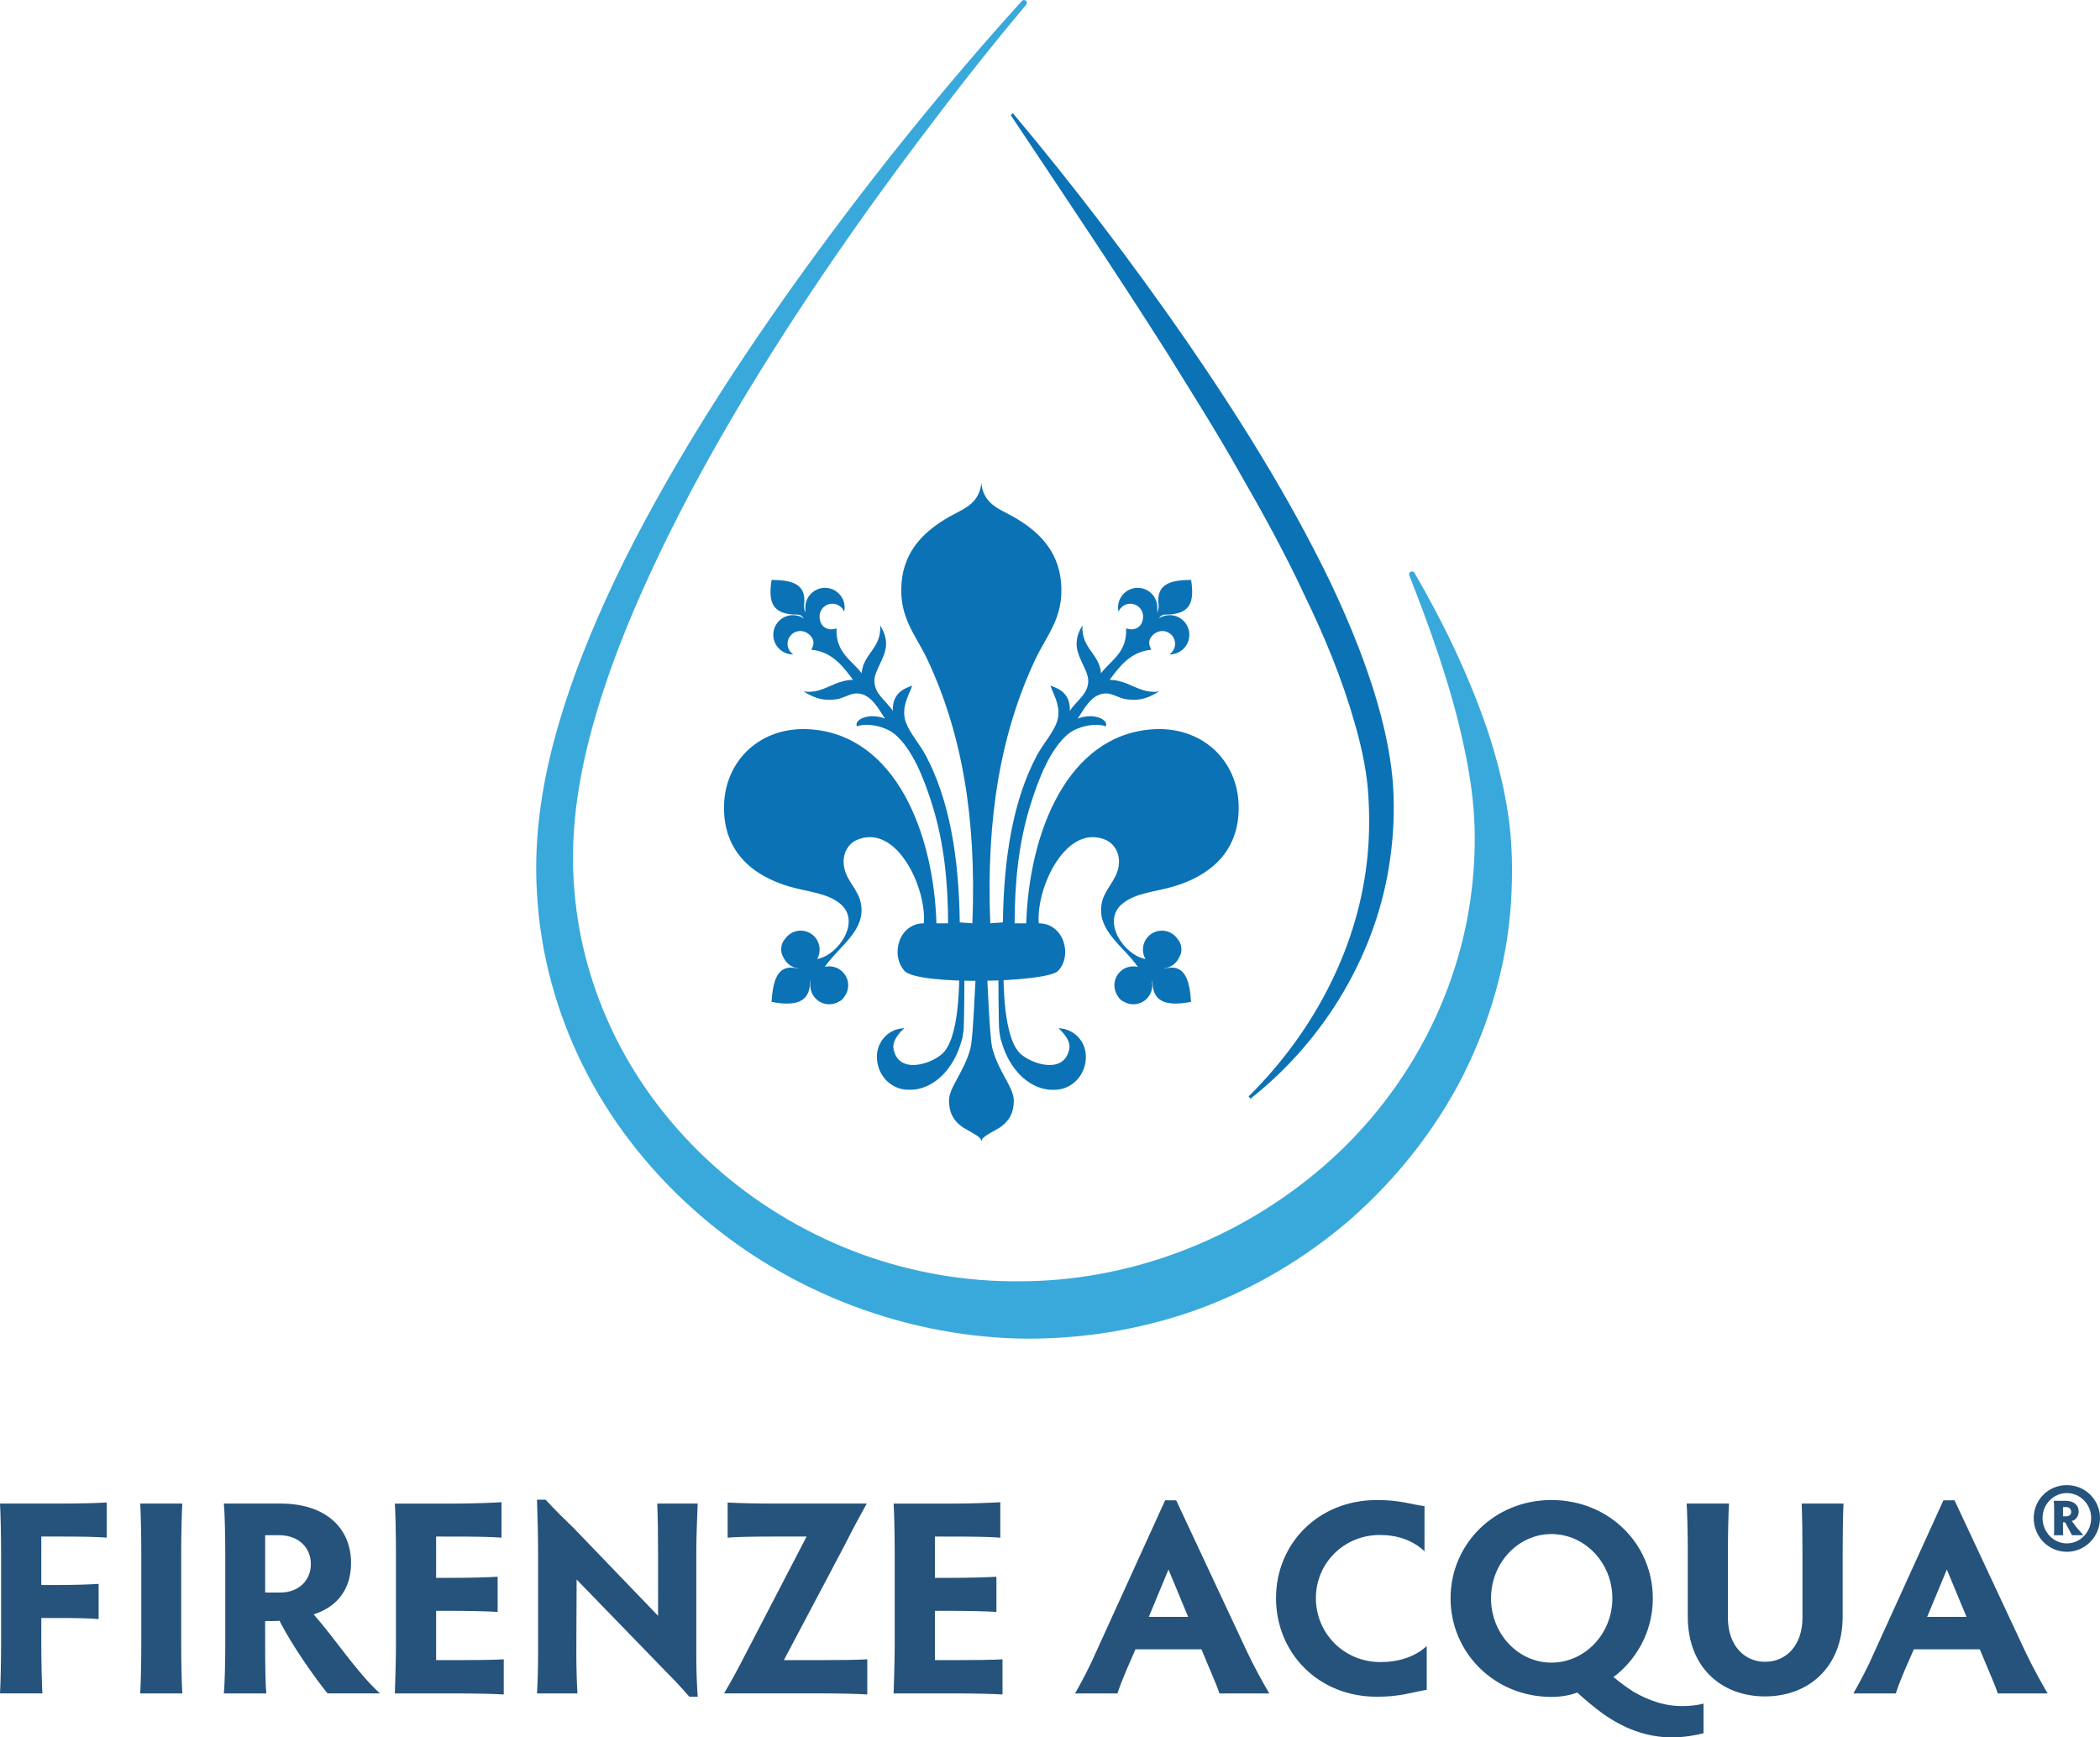 <?xml version="1.0" encoding="UTF-8"?>
<!-- Generator: Adobe Illustrator 15.0.2, SVG Export Plug-In . SVG Version: 6.00 Build 0)  -->
<svg xmlns="http://www.w3.org/2000/svg" xmlns:xlink="http://www.w3.org/1999/xlink" version="1.1" id="Livello_1" x="0px" y="0px" width="217.759px" height="180.17px" viewBox="0 0 217.759 180.17" xml:space="preserve">
<g>
	<defs>
		<rect id="SVGID_1_" width="217.759" height="180.17"></rect>
	</defs>
	<clipPath id="SVGID_2_">
		<use xlink:href="#SVGID_1_" overflow="visible"></use>
	</clipPath>
	<path clip-path="url(#SVGID_2_)" fill="#25537C" d="M214.323,154.009c1.896,0,3.436,1.518,3.436,3.413   c0,1.94-1.539,3.502-3.436,3.502c-1.918,0-3.437-1.562-3.437-3.502C210.887,155.526,212.405,154.009,214.323,154.009    M214.323,160.054c1.383,0,2.521-1.183,2.521-2.632c0-1.428-1.139-2.588-2.521-2.588s-2.521,1.16-2.521,2.588   C211.802,158.871,212.94,160.054,214.323,160.054 M213.921,158.47c0,0.357,0.022,0.58,0.022,0.736h-0.959   c0.021-0.156,0.021-0.49,0.021-0.848v-1.764c0-0.334-0.021-0.825-0.044-0.959h1.228c0.914,0,1.359,0.491,1.359,1.115   c0,0.514-0.334,0.893-0.713,0.98c0.445,0.647,0.848,1.071,1.204,1.474h-1.183l-0.714-1.338h-0.224v0.603H213.921z M213.921,157.243   h0.335c0.313,0,0.535-0.18,0.513-0.47c0-0.289-0.224-0.489-0.513-0.489h-0.335V157.243z"></path>
	<path clip-path="url(#SVGID_2_)" fill="#25537C" d="M0.113,170.464v-9.396c0-1.983-0.055-4.278-0.112-5.146h6.233   c1.955,0,3.937-0.053,4.828-0.11v3.646c-0.892-0.085-2.873-0.116-4.828-0.116H4.283v5.028h1.664c1.896,0,3.419-0.062,4.28-0.117   v3.65c-0.861-0.084-2.384-0.115-4.28-0.115H4.283v2.674c0,1.953,0.057,4.248,0.112,5.145H0   C0.058,174.712,0.113,172.417,0.113,170.464"></path>
	<path clip-path="url(#SVGID_2_)" fill="#25537C" d="M18.789,170.464c0,1.953,0.058,4.248,0.117,5.146h-4.367   c0.058-0.896,0.113-3.191,0.113-5.146v-9.396c0-1.953-0.056-4.278-0.113-5.146h4.367c-0.06,0.866-0.117,3.192-0.117,5.146V170.464z   "></path>
	<path clip-path="url(#SVGID_2_)" fill="#25537C" d="M27.496,170.521c0,1.953,0.029,4.19,0.114,5.089h-4.396   c0.087-0.896,0.144-3.136,0.144-5.089v-9.452c0-1.951-0.057-4.277-0.144-5.146h5.888c4.713,0,7.3,2.585,7.3,6.146   c0,3.106-1.81,4.687-3.878,5.345c2.24,2.532,4.396,5.92,6.867,8.191h-5.432c-1.265-1.552-3.764-5.086-4.97-7.527   c-0.201,0.025-0.373,0.025-0.546,0.025h-0.948L27.496,170.521z M27.496,165.148h1.581c1.866,0,3.158-1.233,3.158-2.961   c0-1.551-1.119-2.985-3.334-2.985h-1.405V165.148"></path>
	<path clip-path="url(#SVGID_2_)" fill="#25537C" d="M45.223,159.344v4.282h1.639c1.954,0,3.852-0.058,4.74-0.115v3.646   c-0.889-0.054-2.786-0.11-4.74-0.11h-1.639v5.112h2.1c1.981,0,4.049-0.025,4.913-0.086v3.646c-0.864-0.058-2.932-0.109-4.913-0.109   h-6.378c0.059-1.584,0.113-3.854,0.113-5.146v-9.423c0-1.983-0.055-4.251-0.113-5.117h6.146c1.956,0,4.022-0.085,4.914-0.143v3.679   c-0.892-0.085-2.958-0.116-4.914-0.116H45.223z"></path>
	<path clip-path="url(#SVGID_2_)" fill="#25537C" d="M59.878,175.61h-4.194c0.059-0.809,0.113-2.648,0.113-4.171v-10.28   c0-1.728-0.055-4.084-0.113-5.636h0.889c1.266,1.352,1.984,2.041,2.905,2.931l8.76,9.108v-6.493c0-1.638-0.028-3.937-0.086-5.146   h4.195c-0.057,1.269-0.144,3.566-0.144,5.146v10.457c0,1.209,0.027,2.76,0.144,4.428h-0.861c-0.861-0.979-1.579-1.754-2.5-2.674   l-9.194-9.482l-0.029,7.671C59.762,172.96,59.822,174.802,59.878,175.61"></path>
	<path clip-path="url(#SVGID_2_)" fill="#25537C" d="M81.285,172.158h3.906c1.954,0,3.85-0.026,4.741-0.086v3.646   c-0.892-0.058-2.787-0.111-4.741-0.111H75.078c0.69-1.148,1.349-2.356,2.384-4.368l6.178-11.896h-3.362   c-1.981,0-3.934,0.031-4.825,0.116v-3.646c0.892,0.06,2.844,0.11,4.825,0.11h9.598c-0.718,1.294-1.496,2.733-2.301,4.338   L81.285,172.158z"></path>
	<path clip-path="url(#SVGID_2_)" fill="#25537C" d="M96.945,159.344v4.282h1.636c1.955,0,3.852-0.058,4.742-0.115v3.646   c-0.891-0.054-2.787-0.11-4.742-0.11h-1.636v5.112h2.098c1.981,0,4.048-0.025,4.912-0.086v3.646   c-0.864-0.058-2.931-0.109-4.912-0.109h-6.379c0.058-1.584,0.113-3.854,0.113-5.146v-9.423c0-1.983-0.056-4.251-0.113-5.117h6.149   c1.953,0,4.021-0.085,4.912-0.143v3.679c-0.892-0.085-2.959-0.116-4.912-0.116H96.945z"></path>
	<path clip-path="url(#SVGID_2_)" fill="#25537C" d="M126.452,175.61c-0.23-0.664-0.604-1.584-0.979-2.447l-0.891-2.127h-6.836   l-0.894,2.043c-0.429,1.007-0.718,1.75-0.977,2.531h-4.396c0.718-1.269,1.492-2.707,2.212-4.369l7.127-15.658h1.146l7.325,15.658   c0.775,1.637,1.638,3.188,2.326,4.369H126.452z M121.164,162.763l-2.039,4.911h4.08L121.164,162.763z"></path>
	<path clip-path="url(#SVGID_2_)" fill="#25537C" d="M143.147,172.36c1.84,0,3.561-0.519,4.797-1.666v4.541   c-1.666,0.284-2.729,0.719-5.172,0.719c-6.117,0-10.455-4.569-10.455-10.231c0-5.602,4.338-10.166,10.455-10.166   c2.5,0,3.506,0.459,4.94,0.628v4.687c-1.207-1.149-2.844-1.693-4.624-1.693c-3.735,0-6.638,2.928-6.638,6.547   C136.452,169.372,139.354,172.36,143.147,172.36"></path>
	<path clip-path="url(#SVGID_2_)" fill="#25537C" d="M160.871,155.555c5.979,0,10.518,4.564,10.518,10.194   c0,3.883-2.125,6.726-4.079,8.161c0.688,0.574,1.352,1.063,2.067,1.522c1.783,1.034,3.42,1.493,4.998,1.493   c0.75,0,1.525-0.06,2.271-0.258v3.073c-0.773,0.201-1.982,0.429-3.275,0.429c-2.614,0-4.998-0.917-7.18-2.47   c-0.836-0.604-1.898-1.491-2.646-2.185c-0.629,0.258-1.579,0.459-2.672,0.459c-5.916,0-10.457-4.596-10.457-10.229   C150.416,160.119,154.955,155.555,160.871,155.555 M160.871,172.417c3.478,0,6.322-2.986,6.322-6.668   c0-3.679-2.847-6.664-6.322-6.664c-3.444,0-6.26,2.985-6.26,6.664C154.612,169.431,157.427,172.417,160.871,172.417"></path>
	<path clip-path="url(#SVGID_2_)" fill="#25537C" d="M179.291,155.924c-0.059,0.777-0.115,3.104-0.115,5.146v6.694   c0,2.869,1.697,4.567,3.853,4.567c2.184,0,3.877-1.698,3.877-4.567v-6.694c0-1.638-0.025-3.937-0.084-5.146h4.338   c-0.06,1.269-0.086,3.566-0.086,5.146v6.577c0,5.175-3.477,8.274-8.045,8.274s-8.015-3.045-8.015-8.274v-6.577   c0-2.041-0.059-4.367-0.116-5.146H179.291z"></path>
	<path clip-path="url(#SVGID_2_)" fill="#25537C" d="M207.162,175.61c-0.229-0.664-0.604-1.584-0.979-2.447l-0.89-2.127h-6.838   l-0.892,2.043c-0.432,1.007-0.719,1.75-0.979,2.531h-4.395c0.719-1.269,1.49-2.707,2.209-4.369l7.125-15.658h1.151l7.324,15.658   c0.775,1.637,1.639,3.188,2.326,4.369H207.162z M201.877,162.763l-2.041,4.911h4.08L201.877,162.763z"></path>
	<path clip-path="url(#SVGID_2_)" fill="#39A9DC" d="M106.409,0.496c-3.802,4.507-7.441,9.159-10.983,13.873   c-3.549,4.71-6.988,9.501-10.287,14.381c-6.58,9.762-12.691,19.868-17.61,30.485c-2.461,5.3-4.62,10.737-6.139,16.309   c-1.526,5.559-2.333,11.282-1.821,16.889c0.461,5.628,2.115,11.123,4.746,16.094c2.629,4.974,6.245,9.406,10.508,13.064   c4.27,3.655,9.202,6.513,14.45,8.445c5.257,1.915,10.836,2.885,16.39,2.834c11.125,0.021,22.078-4.073,30.633-11.128   c8.599-7.019,14.59-17.267,16.176-28.441c0.397-2.785,0.544-5.644,0.395-8.439c-0.156-2.82-0.644-5.666-1.293-8.486   c-1.285-5.66-3.281-11.211-5.439-16.709c-0.063-0.154,0.015-0.329,0.169-0.391c0.141-0.056,0.297,0.003,0.37,0.129   c2.982,5.131,5.584,10.515,7.539,16.224c0.951,2.861,1.729,5.811,2.181,8.869c0.45,3.081,0.477,6.162,0.278,9.25   c-0.414,6.179-2.188,12.277-4.996,17.851c-2.848,5.563-6.795,10.555-11.482,14.71c-4.723,4.122-10.209,7.379-16.116,9.521   c-5.916,2.112-12.219,3.112-18.477,2.98c-12.535-0.33-24.771-5.282-33.946-13.616c-4.596-4.15-8.451-9.136-11.206-14.685   c-2.758-5.541-4.418-11.636-4.765-17.8c-0.402-6.203,0.651-12.338,2.394-18.112c1.739-5.791,4.104-11.315,6.752-16.661   c5.371-10.666,11.864-20.643,18.8-30.246C90.59,18.1,98.02,8.874,105.964,0.099c0.111-0.123,0.301-0.132,0.424-0.021   C106.503,0.186,106.512,0.373,106.409,0.496"></path>
	<path clip-path="url(#SVGID_2_)" fill="#0B72B5" d="M129.472,113.703c6.985-6.911,11.487-15.817,12.345-25.065   c0.212-2.297,0.199-4.641,0.019-6.894c-0.215-2.24-0.709-4.513-1.36-6.751c-1.271-4.497-3.094-8.924-5.188-13.233   c-2.021-4.352-4.354-8.588-6.773-12.784c-2.376-4.227-4.983-8.33-7.551-12.477c-5.225-8.235-10.688-16.354-16.158-24.561   l0.23-0.193c6.309,7.528,12.271,15.345,17.87,23.418c5.57,8.087,10.81,16.439,15.09,25.307c2.101,4.446,3.961,9.029,5.217,13.804   c0.619,2.386,1.084,4.822,1.248,7.293c0.144,2.47,0.049,4.946-0.297,7.393c-1.316,9.819-6.769,18.887-14.498,24.978   L129.472,113.703z"></path>
	<path clip-path="url(#SVGID_2_)" fill="#0B72B5" d="M121.705,91.926c3.509-1.04,6.832-3.419,6.74-8.348   c-0.092-4.768-3.851-8.308-8.953-7.948c-8.834,0.625-12.781,10.729-13.078,20.119h-1.205c0.019-4.345,0.419-8.301,1.609-12.171   c0.913-2.979,2.133-5.931,3.922-7.444c0.904-0.766,2.83-1.236,3.924-0.806c0.326-0.659-1.166-1.471-2.914-0.81   c0.684-0.983,1.418-2.582,2.914-2.608c0.686-0.016,1.353,0.488,2.11,0.603c1.433,0.211,2.326-0.151,3.421-0.806   c-2.072,0.279-3.063-1.165-5.129-1.206c0.891-1.187,2.088-2.939,4.323-3.118c-0.233-0.423-0.298-0.834-0.104-1.192   c0.219-0.391,0.688-0.753,1.248-0.753c0.729,0,1.319,0.591,1.319,1.321c0,0.463-0.239,0.87-0.599,1.108h0.036   c1.128,0,2.039-0.914,2.039-2.039c0-1.127-0.911-2.037-2.039-2.037c-0.418,0-0.811,0.128-1.133,0.346   c0.316-0.407,0.42-0.407,1.168-0.419c2.015-0.158,2.562-1.179,2.188-3.579c-1.967,0.014-3.653,0.325-3.377,2.557   c0.041,0.502-0.102,0.698-0.134,0.861c0.005-0.052,0.007-0.507,0.007-0.557c0-1.126-0.914-2.04-2.037-2.04   c-1.127,0-2.037,0.914-2.037,2.04c0,0.15,0.019,0.299,0.048,0.439c0.195-0.485,0.67-0.833,1.229-0.833   c0.732,0,1.322,0.591,1.322,1.324c0,0.461-0.181,0.907-0.539,1.142c-0.472,0.266-0.787,0.216-1.223,0.096   c0.108,2.523-1.557,3.267-2.596,4.641c-0.201-2.082-2.054-2.539-1.933-4.942c-0.412,0.668-0.578,1.213-0.602,1.812   c-0.058,1.448,1.203,2.777,1.204,3.924c0.004,1.388-1.229,2.056-1.907,3.118c0.055-1.6-0.844-2.245-2.015-2.615   c0.312,0.894,0.984,1.941,0.806,3.218c-0.188,1.343-1.48,2.646-2.213,4.024c-2.435,4.593-3.43,10.46-3.52,17.303   c-0.018,0.019-1.312,0.077-1.31,0.101c-0.447-11.148,1.155-19.84,4.633-27.293c1.217-2.606,3.008-4.402,2.711-8.014   c-0.287-3.506-2.541-5.471-4.93-6.842c-1.383-0.795-3.012-1.258-3.319-3.318v-0.201c-0.006,0.026-0.015,0.051-0.022,0.073   c-0.01-0.022-0.02-0.047-0.024-0.073v0.201c-0.307,2.061-1.934,2.523-3.319,3.318c-2.391,1.371-4.641,3.336-4.931,6.842   c-0.295,3.611,1.497,5.407,2.712,8.014c3.479,7.453,5.081,16.145,4.633,27.293c0.002-0.021-1.289-0.082-1.308-0.101   c-0.091-6.843-1.087-12.709-3.521-17.303c-0.731-1.378-2.022-2.682-2.212-4.024c-0.181-1.276,0.494-2.324,0.803-3.218   c-1.169,0.37-2.067,1.016-2.012,2.615c-0.679-1.063-1.911-1.73-1.91-3.118c0-1.146,1.264-2.476,1.208-3.924   c-0.024-0.599-0.19-1.144-0.603-1.812c0.121,2.403-1.733,2.86-1.933,4.942c-1.038-1.374-2.705-2.117-2.598-4.641   c-0.432,0.12-0.751,0.17-1.22-0.096c-0.359-0.234-0.539-0.681-0.539-1.142c0-0.733,0.592-1.324,1.321-1.324   c0.56,0,1.034,0.348,1.228,0.833c0.03-0.141,0.051-0.289,0.051-0.439c0-1.126-0.913-2.04-2.039-2.04   c-1.123,0-2.037,0.914-2.037,2.04c0,0.05,0,0.505,0.005,0.557c-0.03-0.163-0.175-0.359-0.133-0.861   c0.278-2.231-1.408-2.543-3.374-2.557c-0.374,2.4,0.171,3.421,2.183,3.579c0.75,0.012,0.853,0.012,1.171,0.419   c-0.325-0.218-0.715-0.346-1.137-0.346c-1.123,0-2.037,0.91-2.037,2.037c0,1.125,0.914,2.039,2.037,2.039h0.04   c-0.361-0.238-0.6-0.646-0.6-1.108c0-0.73,0.591-1.321,1.323-1.321c0.557,0,1.029,0.362,1.244,0.753   c0.198,0.358,0.132,0.77-0.101,1.192c2.236,0.179,3.432,1.932,4.325,3.118c-2.063,0.041-3.057,1.485-5.13,1.206   c1.092,0.654,1.99,1.017,3.418,0.806c0.762-0.114,1.427-0.618,2.114-0.603c1.496,0.026,2.23,1.625,2.914,2.608   c-1.747-0.661-3.24,0.15-2.914,0.81c1.091-0.431,3.019,0.04,3.924,0.806c1.79,1.514,3.007,4.466,3.922,7.444   c1.188,3.87,1.591,7.826,1.611,12.171h-1.21c-0.294-9.39-4.24-19.494-13.077-20.119c-5.104-0.359-8.861,3.181-8.95,7.948   c-0.093,4.929,3.229,7.308,6.741,8.348c1.922,0.573,3.932,0.644,5.329,1.812c2.173,1.815-0.206,5.321-2.417,5.713   c0.166-0.284,0.259-0.618,0.259-0.974c0-1.089-0.876-1.968-1.963-1.968c-0.67,0-1.259,0.337-1.614,0.85   c-0.217,0.231-0.367,0.538-0.398,0.907c-0.043,0.407,0.041,0.713,0.195,0.955c0.258,0.626,0.825,1.088,1.516,1.195   c0.024,0.02,0.046,0.035,0.07,0.055c-2.344-0.694-2.66,1.586-2.789,3.426c2.878,0.554,4.057-0.196,3.993-2.284   c0.007,0.114,0.023,0.218,0.041,0.321c-0.011,0.082-0.018,0.16-0.018,0.245c0,1.084,0.882,1.968,1.967,1.968   c0.355,0,0.688-0.1,0.975-0.264c0.269-0.119,0.481-0.303,0.61-0.546c0.237-0.323,0.38-0.726,0.38-1.158   c0-1.085-0.879-1.966-1.965-1.966c-0.161,0-0.317,0.021-0.468,0.059c1.451-2.137,4.322-3.764,3.738-6.636   c-0.281-1.379-1.419-2.247-1.712-3.618c-0.307-1.451,0.421-2.537,1.31-2.919c4.089-1.755,7.235,4.943,6.941,8.65   c-2.593,0.002-3.492,3.266-2.012,4.928c1.36,1.533,14.802,1.229,15.939,0c1.52-1.63,0.581-4.926-2.012-4.928   c-0.294-3.707,2.852-10.405,6.94-8.65c0.889,0.382,1.616,1.468,1.308,2.919c-0.294,1.371-1.431,2.239-1.709,3.618   c-0.585,2.872,2.284,4.499,3.737,6.636c-0.149-0.034-0.308-0.059-0.467-0.059c-1.09,0-1.966,0.881-1.966,1.966   c0,0.434,0.14,0.835,0.377,1.158c0.13,0.243,0.343,0.427,0.61,0.546c0.286,0.164,0.62,0.264,0.979,0.264   c1.084,0,1.963-0.884,1.963-1.968c0-0.085-0.006-0.163-0.018-0.245c0.018-0.104,0.035-0.207,0.043-0.321   c-0.064,2.088,1.113,2.838,3.994,2.284c-0.129-1.84-0.445-4.12-2.792-3.426c0.021-0.02,0.049-0.035,0.07-0.055   c0.69-0.107,1.262-0.569,1.516-1.195c0.156-0.242,0.236-0.548,0.197-0.955c-0.034-0.369-0.188-0.676-0.398-0.907   c-0.354-0.513-0.944-0.85-1.612-0.85c-1.088,0-1.969,0.879-1.969,1.968c0,0.354,0.096,0.688,0.262,0.974   c-2.207-0.392-4.59-3.896-2.416-5.713C117.769,92.568,119.784,92.499,121.705,91.926"></path>
	<path clip-path="url(#SVGID_2_)" fill="#0B72B5" d="M109.75,106.637c-0.002-0.003,1.345,1.078,1.127,2.157   c-0.508,2.535-3.62,1.677-4.972,0.56c-1.936-1.6-1.801-7.748-1.868-8.394c-0.013-0.106-0.021-0.21-0.029-0.313h0.262   c0.045-0.232,0.124-0.457,0.167-0.688c-0.069-0.267-0.124-0.54-0.157-0.813c-1.813-0.039-3.628-0.084-5.44-0.1   c-0.005,0.063-0.019,0.121-0.023,0.184c0.172,0.459,0.24,0.941,0.396,1.412h0.312c-0.008,0.104-0.02,0.206-0.031,0.315   c-0.066,0.644,0.068,6.792-1.869,8.394c-1.351,1.115-4.464,1.979-4.969-0.56c-0.219-1.081,1.129-2.161,1.127-2.157   c-1.576,0.01-2.853,1.323-2.853,2.943c0,1.885,1.407,3.391,3.192,3.429c2.051,0.124,4.078-1.329,5.174-3.879   c0.195-0.454,0.458-1.332,0.458-1.332c0.055-0.169,0.127-0.667,0.165-0.974c0.07-0.539,0.088-5.608,0.089-6.182h1.213   c-0.111,1.096-0.294,6.887-0.587,8.048c-0.609,2.416-2.239,4.063-2.228,5.461c0.01,1.169,0.4,2.069,1.503,2.802   c1.439,0.826,1.855,1.008,1.853,1.436c0.003,0,0.007,0.005,0.011,0.005c0.005-0.421,0.421-0.611,1.85-1.434   c1.103-0.732,1.496-1.632,1.503-2.802c0.013-1.396-1.618-3.043-2.229-5.463c-0.292-1.158-0.474-6.949-0.585-8.046h1.213   c0.003,0.571,0.019,5.644,0.089,6.179c0.039,0.308,0.108,0.81,0.164,0.977c0,0,0.264,0.879,0.459,1.332   c1.095,2.548,3.121,4.003,5.175,3.879c1.781-0.04,3.188-1.544,3.188-3.43C112.601,107.961,111.327,106.651,109.75,106.637"></path>
</g>
</svg>

